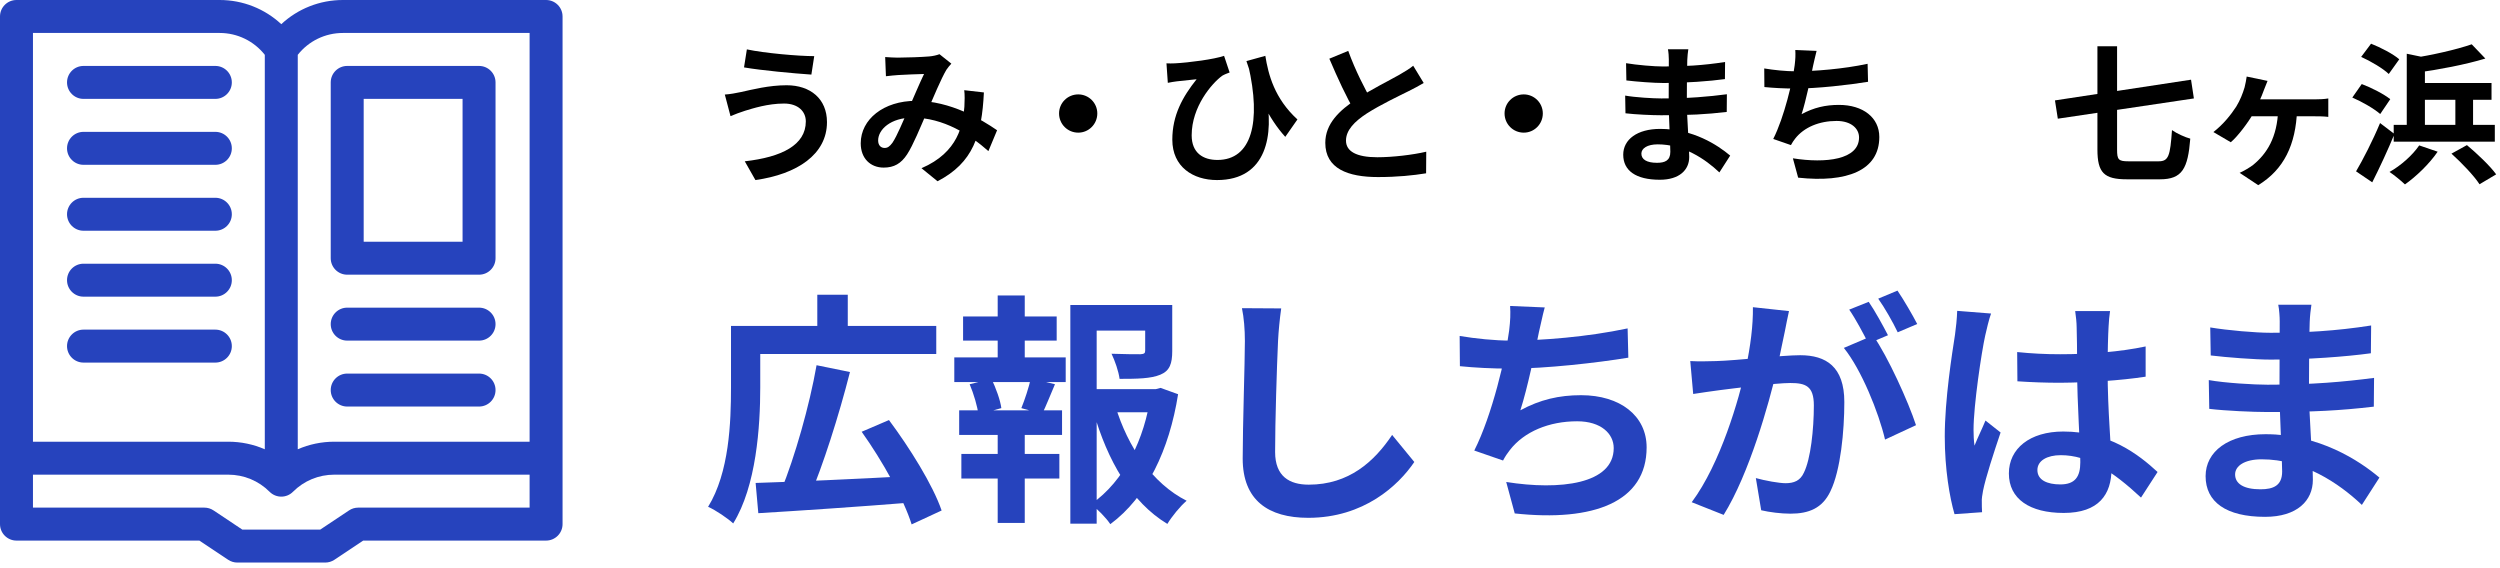 <svg width="220" height="50" viewBox="0 0 220 50" fill="none" xmlns="http://www.w3.org/2000/svg">
<path d="M66.495 42.5L66.731 45.16C70.292 44.946 75.462 44.602 80.267 44.216L80.332 41.878C75.312 42.157 69.906 42.393 66.495 42.5ZM71.858 32.139C71.236 35.7 69.927 40.269 68.747 43.144L71.214 43.787C72.416 40.977 73.81 36.622 74.797 32.739L71.858 32.139ZM75.826 37.995C77.65 40.548 79.538 43.937 80.224 46.147L82.863 44.924C82.091 42.672 80.053 39.411 78.229 36.965L75.826 37.995ZM65.572 28.685V31.152H82.391V28.685H65.572ZM64.328 28.685V34.091C64.328 37.158 64.178 41.578 62.312 44.602C62.934 44.86 64.071 45.632 64.521 46.061C66.559 42.779 66.902 37.523 66.902 34.091V28.685H64.328ZM71.922 25.939V29.865H74.604V25.939H71.922Z" fill="#2643BD"/>
<path d="M95.455 34.241V36.279H102.02V34.241H95.455ZM94.19 26.84V46.083H96.507V29.092H102.084V26.84H94.19ZM100.776 26.84V30.852C100.776 31.087 100.69 31.152 100.347 31.173C100.046 31.173 98.866 31.173 97.815 31.13C98.115 31.753 98.437 32.675 98.523 33.34C100.111 33.34 101.269 33.319 102.106 32.975C102.942 32.632 103.157 31.988 103.157 30.894V26.84H100.776ZM98.158 35.743L96.228 36.236C97.451 40.526 99.553 44.195 102.728 46.104C103.114 45.461 103.865 44.538 104.423 44.066C101.398 42.543 99.231 39.304 98.158 35.743ZM101.269 34.241V34.734C100.733 38.617 98.952 42.328 96.013 44.367C96.571 44.795 97.322 45.546 97.708 46.126C100.926 43.744 102.899 39.583 103.672 34.691L102.127 34.134L101.72 34.241H101.269ZM84.751 27.848V29.972H92.988V27.848H84.751ZM84.6 39.947V42.114H93.224V39.947H84.6ZM83.978 31.452V33.619H93.782V31.452H83.978ZM84.407 36.107V38.274H93.46V36.107H84.407ZM87.797 26.003V32.267H90.178V26.003H87.797ZM87.797 37.008V46.018H90.178V37.008H87.797ZM90.715 33.297C90.543 34.069 90.178 35.185 89.878 35.914L91.701 36.429C92.044 35.764 92.409 34.799 92.838 33.812L90.715 33.297ZM85.33 33.812C85.695 34.67 86.016 35.785 86.102 36.472L88.119 35.914C88.033 35.249 87.647 34.134 87.239 33.34L85.33 33.812Z" fill="#2643BD"/>
<path d="M112.746 27.14L109.292 27.119C109.464 27.955 109.55 28.985 109.55 30.015C109.55 31.86 109.357 37.48 109.357 40.355C109.357 44.023 111.609 45.568 115.127 45.568C120.018 45.568 123.065 42.715 124.459 40.655L122.507 38.274C120.941 40.612 118.71 42.65 115.17 42.65C113.497 42.65 112.21 41.942 112.21 39.776C112.21 37.116 112.36 32.332 112.467 30.015C112.51 29.157 112.617 28.041 112.746 27.14Z" fill="#2643BD"/>
<path d="M135.936 27.054L132.89 26.926C132.933 27.634 132.911 28.191 132.804 29.092C132.525 31.302 131.324 36.515 129.736 39.647L132.268 40.526C132.461 40.162 132.632 39.904 132.868 39.604C134.134 37.974 136.322 37.073 138.789 37.073C140.892 37.073 142.007 38.167 142.007 39.432C142.007 42.607 137.266 43.165 132.547 42.414L133.297 45.182C140.248 45.932 144.903 44.173 144.903 39.368C144.903 36.601 142.586 34.777 139.132 34.777C137.202 34.777 135.528 35.163 133.791 36.107C134.434 34.112 135.078 30.959 135.421 29.243C135.593 28.556 135.722 27.827 135.936 27.054ZM128.449 29.564L128.471 32.224C129.736 32.353 131.281 32.439 132.911 32.439C136.022 32.439 140.57 31.924 143.294 31.474L143.23 28.899C139.712 29.65 135.636 29.972 132.89 29.972C131.56 29.972 129.844 29.8 128.449 29.564Z" fill="#2643BD"/>
<path d="M157.431 27.376L154.256 27.033C154.278 28.642 154.042 30.465 153.634 32.396C153.034 35.099 151.425 40.763 148.872 44.195L151.682 45.31C153.935 41.685 155.651 35.571 156.359 32.546C156.595 31.452 156.852 30.122 157.067 29.157C157.174 28.62 157.303 27.934 157.431 27.376ZM164.832 29.521L162.258 30.616C163.803 32.525 165.326 36.3 165.884 38.682L168.608 37.416C167.943 35.378 166.141 31.388 164.832 29.521ZM148.743 31.774L149.001 34.67C149.644 34.563 150.76 34.413 151.382 34.327C152.562 34.177 156.273 33.705 157.539 33.705C158.89 33.705 159.619 33.962 159.619 35.678C159.619 37.781 159.341 40.398 158.74 41.599C158.418 42.307 157.86 42.522 157.131 42.522C156.573 42.522 155.35 42.307 154.514 42.071L154.986 44.903C155.715 45.074 156.723 45.203 157.56 45.203C159.169 45.203 160.37 44.731 161.078 43.23C161.979 41.385 162.301 37.909 162.301 35.378C162.301 32.267 160.692 31.259 158.418 31.259C156.831 31.259 152.755 31.731 151.039 31.774C150.245 31.795 149.515 31.817 148.743 31.774ZM164.446 26.561L162.73 27.247C163.309 28.084 163.974 29.35 164.425 30.229L166.141 29.5C165.733 28.706 164.983 27.333 164.446 26.561ZM166.978 25.574L165.283 26.282C165.862 27.097 166.57 28.342 166.999 29.243L168.715 28.513C168.329 27.762 167.535 26.389 166.978 25.574Z" fill="#2643BD"/>
<path d="M177.511 30.98L177.532 33.554C178.798 33.64 180.021 33.683 181.286 33.683C183.861 33.662 186.564 33.49 188.816 33.147V30.487C186.585 30.959 183.904 31.173 181.286 31.173C179.978 31.173 178.755 31.109 177.511 30.98ZM185.684 27.376H182.616C182.681 27.784 182.745 28.449 182.745 28.792C182.767 29.436 182.788 30.873 182.788 32.503C182.788 35.593 183.067 39.197 183.067 40.677C183.067 41.942 182.616 42.629 181.308 42.629C180.149 42.629 179.291 42.243 179.291 41.363C179.291 40.548 180.128 40.055 181.351 40.055C183.775 40.055 185.942 41.492 188.409 43.787L189.867 41.535C188.194 39.99 185.598 37.974 181.565 37.974C178.626 37.974 176.781 39.475 176.781 41.663C176.781 43.916 178.626 45.139 181.608 45.139C184.697 45.139 185.813 43.508 185.813 41.256C185.813 39.218 185.47 36.429 185.47 32.482C185.47 30.937 185.512 29.457 185.555 28.749C185.577 28.299 185.62 27.784 185.684 27.376ZM175.215 27.591L172.233 27.355C172.212 28.02 172.126 28.856 172.04 29.457C171.783 31.109 171.139 35.163 171.139 38.403C171.139 41.299 171.568 43.766 171.997 45.246L174.422 45.074C174.4 44.774 174.4 44.409 174.4 44.173C174.379 43.959 174.443 43.487 174.507 43.187C174.743 42.007 175.451 39.84 176.052 38.059L174.722 37.008C174.422 37.738 174.057 38.467 173.757 39.218C173.692 38.789 173.671 38.231 173.671 37.824C173.671 35.678 174.379 30.959 174.7 29.521C174.786 29.135 175.044 28.02 175.215 27.591Z" fill="#2643BD"/>
<path d="M203.404 26.819H200.486C200.572 27.226 200.615 27.891 200.615 28.277C200.615 29.5 200.594 32.224 200.594 34.284C200.594 36.365 200.829 40.205 200.829 41.492C200.829 42.736 200.057 43.058 198.92 43.058C197.44 43.058 196.689 42.565 196.689 41.749C196.689 40.998 197.526 40.419 199.027 40.419C202.696 40.419 205.806 42.5 207.844 44.431L209.389 42.028C207.608 40.526 204.09 38.21 199.371 38.21C196.089 38.21 194.093 39.733 194.093 41.9C194.093 44.173 195.895 45.482 199.328 45.482C202.138 45.482 203.532 44.066 203.532 42.221C203.532 40.526 203.189 36.644 203.189 34.284C203.189 32.482 203.211 29.436 203.254 28.342C203.275 27.784 203.339 27.247 203.404 26.819ZM194.501 28.814L194.544 31.28C195.96 31.452 198.448 31.645 199.821 31.645C203.039 31.645 206.45 31.388 208.638 31.087L208.66 28.642C205.528 29.135 202.717 29.285 199.8 29.285C198.491 29.285 196.024 29.071 194.501 28.814ZM194.372 33.447L194.415 35.979C195.831 36.15 198.255 36.258 199.521 36.258C203.597 36.258 205.935 36.129 208.896 35.785L208.917 33.254C206.278 33.597 203.511 33.855 199.542 33.855C198.405 33.855 195.788 33.705 194.372 33.447Z" fill="#2643BD"/>
<path d="M70.912 10.683C70.912 12.756 68.813 13.825 65.54 14.195L66.477 15.845C70.147 15.33 72.774 13.587 72.774 10.749C72.774 8.69 71.308 7.502 69.223 7.502C67.665 7.502 66.186 7.884 65.223 8.096C64.787 8.188 64.233 8.294 63.784 8.32L64.285 10.221C64.655 10.063 65.183 9.865 65.566 9.746C66.226 9.548 67.546 9.112 68.998 9.112C70.239 9.112 70.912 9.812 70.912 10.683ZM65.724 4.346L65.474 5.931C66.992 6.195 69.856 6.459 71.401 6.564L71.652 4.94C70.266 4.94 67.269 4.676 65.724 4.346Z" fill="black"/>
<path d="M77.896 5.02L77.962 6.709C78.305 6.67 78.767 6.617 79.045 6.604C79.639 6.564 80.787 6.525 81.315 6.511C80.919 7.33 80.378 8.624 79.916 9.667C79.441 10.71 78.965 11.924 78.53 12.571C78.279 12.901 78.107 13.02 77.843 13.02C77.526 13.02 77.276 12.795 77.276 12.36C77.276 11.396 78.385 10.353 80.312 10.353C83.031 10.353 85.355 11.858 86.979 13.297L87.744 11.462C86.358 10.511 83.665 8.874 80.589 8.874C77.764 8.874 75.744 10.498 75.744 12.611C75.744 13.957 76.615 14.749 77.764 14.749C78.675 14.749 79.295 14.393 79.823 13.587C80.365 12.756 80.998 11.185 81.526 9.97C82.121 8.597 82.833 6.894 83.282 6.142C83.388 5.97 83.546 5.799 83.718 5.601L82.675 4.769C82.437 4.861 82.094 4.94 81.764 4.967C81.157 5.02 79.757 5.072 78.992 5.072C78.715 5.072 78.252 5.046 77.896 5.02ZM86.583 8.135L84.853 7.937C84.906 8.346 84.893 8.874 84.866 9.389C84.748 10.934 84.352 13.403 81.091 14.802L82.503 15.95C85.659 14.313 86.398 11.884 86.583 8.135Z" fill="black"/>
<path d="M94.886 8.307C93.949 8.307 93.197 9.059 93.197 9.983C93.197 10.921 93.949 11.673 94.886 11.673C95.81 11.673 96.563 10.921 96.563 9.983C96.563 9.059 95.81 8.307 94.886 8.307Z" fill="black"/>
<path d="M111.349 4.914L109.685 5.376C110.596 8.241 111.652 10.445 113.104 12.043L114.174 10.511C112.154 8.663 111.613 6.564 111.349 4.914ZM102.649 5.574L102.768 7.29C103.071 7.224 103.282 7.198 103.56 7.158C103.943 7.119 104.787 7.026 105.302 6.973C104.061 8.531 103.164 10.142 103.164 12.294C103.164 14.683 104.985 15.845 107.098 15.845C111.507 15.845 112.127 11.818 111.401 8.267L109.844 5.733C111.019 10.775 110.134 14.076 107.137 14.076C105.87 14.076 104.867 13.455 104.867 11.911C104.867 9.389 106.636 7.343 107.547 6.67C107.745 6.551 108.022 6.445 108.207 6.379L107.718 4.914C106.847 5.218 104.642 5.508 103.388 5.574C103.15 5.587 102.873 5.587 102.649 5.574Z" fill="black"/>
<path d="M125.286 7.304L124.362 5.785C124.018 6.063 123.649 6.287 123.147 6.577C122.342 7.039 120.678 7.858 119.424 8.69C117.853 9.719 116.626 10.894 116.626 12.571C116.626 14.841 118.619 15.581 121.259 15.581C122.975 15.581 124.362 15.436 125.497 15.251L125.51 13.35C124.335 13.627 122.553 13.838 121.206 13.838C119.371 13.838 118.447 13.323 118.447 12.373C118.447 11.462 119.187 10.696 120.282 9.983C121.497 9.205 123.147 8.426 123.966 8.016C124.454 7.779 124.876 7.541 125.286 7.304ZM118.645 4.478L116.982 5.165C117.708 6.868 118.5 8.597 119.226 9.799L120.731 8.927C120.111 7.818 119.279 6.234 118.645 4.478Z" fill="black"/>
<path d="M134.091 8.307C133.154 8.307 132.401 9.059 132.401 9.983C132.401 10.921 133.154 11.673 134.091 11.673C135.015 11.673 135.768 10.921 135.768 9.983C135.768 9.059 135.015 8.307 134.091 8.307Z" fill="black"/>
<path d="M148.573 4.333H146.778C146.83 4.584 146.857 4.993 146.857 5.231C146.857 5.983 146.844 7.66 146.844 8.927C146.844 10.208 146.989 12.571 146.989 13.363C146.989 14.129 146.514 14.327 145.814 14.327C144.903 14.327 144.441 14.023 144.441 13.521C144.441 13.059 144.956 12.703 145.88 12.703C148.137 12.703 150.052 13.983 151.306 15.172L152.256 13.693C151.161 12.769 148.995 11.343 146.091 11.343C144.071 11.343 142.844 12.28 142.844 13.614C142.844 15.013 143.953 15.818 146.065 15.818C147.794 15.818 148.652 14.947 148.652 13.812C148.652 12.769 148.441 10.379 148.441 8.927C148.441 7.818 148.454 5.944 148.481 5.27C148.494 4.927 148.533 4.597 148.573 4.333ZM143.094 5.561L143.121 7.079C143.992 7.185 145.524 7.304 146.368 7.304C148.349 7.304 150.448 7.145 151.794 6.96L151.807 5.455C149.88 5.759 148.151 5.851 146.355 5.851C145.55 5.851 144.032 5.719 143.094 5.561ZM143.015 8.412L143.042 9.97C143.913 10.076 145.405 10.142 146.184 10.142C148.692 10.142 150.131 10.063 151.953 9.851L151.966 8.294C150.342 8.505 148.639 8.663 146.197 8.663C145.497 8.663 143.887 8.571 143.015 8.412Z" fill="black"/>
<path d="M159.86 4.478L157.986 4.399C158.012 4.835 157.999 5.178 157.933 5.733C157.761 7.092 157.022 10.3 156.045 12.228L157.603 12.769C157.722 12.544 157.827 12.386 157.972 12.201C158.751 11.198 160.098 10.643 161.616 10.643C162.91 10.643 163.596 11.317 163.596 12.096C163.596 14.05 160.679 14.393 157.774 13.931L158.237 15.634C162.514 16.096 165.379 15.013 165.379 12.056C165.379 10.353 163.953 9.231 161.827 9.231C160.639 9.231 159.609 9.469 158.54 10.049C158.936 8.822 159.332 6.881 159.543 5.825C159.649 5.402 159.728 4.954 159.86 4.478ZM155.253 6.023L155.266 7.66C156.045 7.739 156.996 7.792 157.999 7.792C159.913 7.792 162.712 7.475 164.388 7.198L164.349 5.614C162.184 6.076 159.675 6.274 157.986 6.274C157.167 6.274 156.111 6.168 155.253 6.023Z" fill="black"/>
<path d="M180.837 8.835L181.088 10.445L193.062 8.663L192.811 7.013L180.837 8.835ZM184.573 4.069V13.152C184.573 15.198 185.154 15.779 187.161 15.779C187.597 15.779 189.616 15.779 190.078 15.779C192.045 15.779 192.534 14.828 192.745 12.201C192.296 12.082 191.557 11.752 191.135 11.449C190.976 13.706 190.844 14.195 189.96 14.195C189.511 14.195 187.729 14.195 187.306 14.195C186.422 14.195 186.303 14.05 186.303 13.165V4.069H184.573Z" fill="black"/>
<path d="M199.544 7.119L197.709 6.736C197.669 7.013 197.603 7.383 197.524 7.686C197.366 8.214 197.141 8.808 196.785 9.389C196.323 10.102 195.623 10.973 194.778 11.62L196.31 12.518C196.93 11.99 197.814 10.815 198.303 9.97C198.58 9.469 199.029 8.492 199.24 7.884C199.333 7.647 199.425 7.409 199.544 7.119ZM197.894 8.742L197.801 10.234C198.778 10.234 203.108 10.234 203.729 10.234C203.993 10.234 204.494 10.234 204.89 10.287V8.663C204.547 8.729 204.019 8.742 203.729 8.742C203.108 8.742 198.791 8.742 197.894 8.742ZM202.145 9.627H200.481C200.402 12.122 199.465 13.535 198.277 14.511C197.947 14.762 197.445 15.053 197.088 15.211L198.725 16.294C200.97 14.921 202.039 12.756 202.145 9.627Z" fill="black"/>
<path d="M207.333 15.079L208.758 16.043C209.419 14.736 210.131 13.205 210.712 11.792L209.445 10.828C208.798 12.386 207.94 14.05 207.333 15.079ZM212.891 12.795C212.296 13.667 211.267 14.578 210.277 15.132C210.66 15.383 211.32 15.924 211.636 16.228C212.613 15.541 213.775 14.432 214.514 13.35L212.891 12.795ZM215.729 13.521C216.627 14.327 217.722 15.475 218.198 16.215L219.663 15.343C219.122 14.591 217.973 13.508 217.089 12.769L215.729 13.521ZM217.511 3.898C216.178 4.36 214.052 4.848 212.138 5.138C212.323 5.469 212.534 6.049 212.6 6.406C214.607 6.129 216.93 5.693 218.712 5.152L217.511 3.898ZM210.646 10.987V12.465H219.544V10.987H210.646ZM212.521 7.304V8.782H219.254V7.304H212.521ZM216.072 8.016V12.016H217.63V8.016H216.072ZM211.795 4.729V11.911H213.392V5.059L211.795 4.729ZM207.782 5.006C208.626 5.389 209.709 6.023 210.211 6.511L211.135 5.218C210.593 4.742 209.485 4.175 208.653 3.845L207.782 5.006ZM207.003 8.584C207.861 8.954 208.943 9.574 209.458 10.036L210.343 8.729C209.788 8.28 208.679 7.713 207.834 7.396L207.003 8.584Z" fill="black"/>
<path d="M48.055 0H30.173C28.135 0 26.209 0.773 24.753 2.127C23.297 0.773 21.371 0 19.333 0H1.45C0.649 0 0 0.649 0 1.45V46.121C0 46.922 0.649 47.572 1.45 47.572H17.545L20.081 49.262C20.319 49.421 20.599 49.505 20.885 49.505H28.62C28.907 49.505 29.186 49.421 29.425 49.262L31.96 47.572H48.055C48.856 47.572 49.505 46.922 49.505 46.121V1.45C49.505 0.649 48.856 0 48.055 0ZM2.901 2.901H19.333C20.891 2.901 22.346 3.614 23.302 4.824V39.537C22.3 39.1 21.21 38.87 20.084 38.87H2.901V2.901ZM46.605 44.671H31.521C31.235 44.671 30.955 44.756 30.717 44.915L28.181 46.605H21.324L18.789 44.915C18.551 44.756 18.271 44.671 17.984 44.671H2.901V41.77H20.084C21.46 41.77 22.754 42.306 23.727 43.279C24.01 43.562 24.381 43.704 24.753 43.704C25.124 43.704 25.495 43.562 25.778 43.279C26.751 42.306 28.045 41.77 29.421 41.77H46.605V44.671ZM46.605 38.87H29.421C28.295 38.87 27.205 39.1 26.203 39.537V4.824C27.16 3.614 28.614 2.901 30.173 2.901H46.605V38.87Z" fill="#2643BD"/>
<path d="M29.104 7.252V22.722C29.104 23.523 29.753 24.173 30.554 24.173H42.157C42.958 24.173 43.607 23.523 43.607 22.722V7.252C43.607 6.451 42.958 5.802 42.157 5.802H30.554C29.753 5.802 29.104 6.451 29.104 7.252ZM32.004 8.702H40.706V21.272H32.004V8.702Z" fill="#2643BD"/>
<path d="M42.157 27.073H30.554C29.753 27.073 29.104 27.723 29.104 28.524C29.104 29.325 29.753 29.974 30.554 29.974H42.157C42.958 29.974 43.607 29.325 43.607 28.524C43.607 27.723 42.958 27.073 42.157 27.073Z" fill="#2643BD"/>
<path d="M42.157 32.875H30.554C29.753 32.875 29.104 33.524 29.104 34.325C29.104 35.126 29.753 35.776 30.554 35.776H42.157C42.958 35.776 43.607 35.126 43.607 34.325C43.607 33.524 42.958 32.875 42.157 32.875Z" fill="#2643BD"/>
<path d="M7.348 8.702H18.951C19.752 8.702 20.401 8.053 20.401 7.252C20.401 6.451 19.752 5.802 18.951 5.802H7.348C6.547 5.802 5.898 6.451 5.898 7.252C5.898 8.053 6.547 8.702 7.348 8.702Z" fill="#2643BD"/>
<path d="M7.348 14.504H18.951C19.752 14.504 20.401 13.854 20.401 13.053C20.401 12.252 19.752 11.603 18.951 11.603H7.348C6.547 11.603 5.898 12.252 5.898 13.053C5.898 13.854 6.547 14.504 7.348 14.504Z" fill="#2643BD"/>
<path d="M7.348 20.305H18.951C19.752 20.305 20.401 19.656 20.401 18.855C20.401 18.054 19.752 17.404 18.951 17.404H7.348C6.547 17.404 5.898 18.054 5.898 18.855C5.898 19.656 6.547 20.305 7.348 20.305Z" fill="#2643BD"/>
<path d="M7.348 26.106H18.951C19.752 26.106 20.401 25.457 20.401 24.656C20.401 23.855 19.752 23.206 18.951 23.206H7.348C6.547 23.206 5.898 23.855 5.898 24.656C5.898 25.457 6.547 26.106 7.348 26.106Z" fill="#2643BD"/>
<path d="M18.951 29.007H7.348C6.547 29.007 5.898 29.657 5.898 30.457C5.898 31.258 6.547 31.908 7.348 31.908H18.951C19.752 31.908 20.401 31.258 20.401 30.457C20.401 29.657 19.752 29.007 18.951 29.007Z" fill="#2643BD"/>
</svg>
